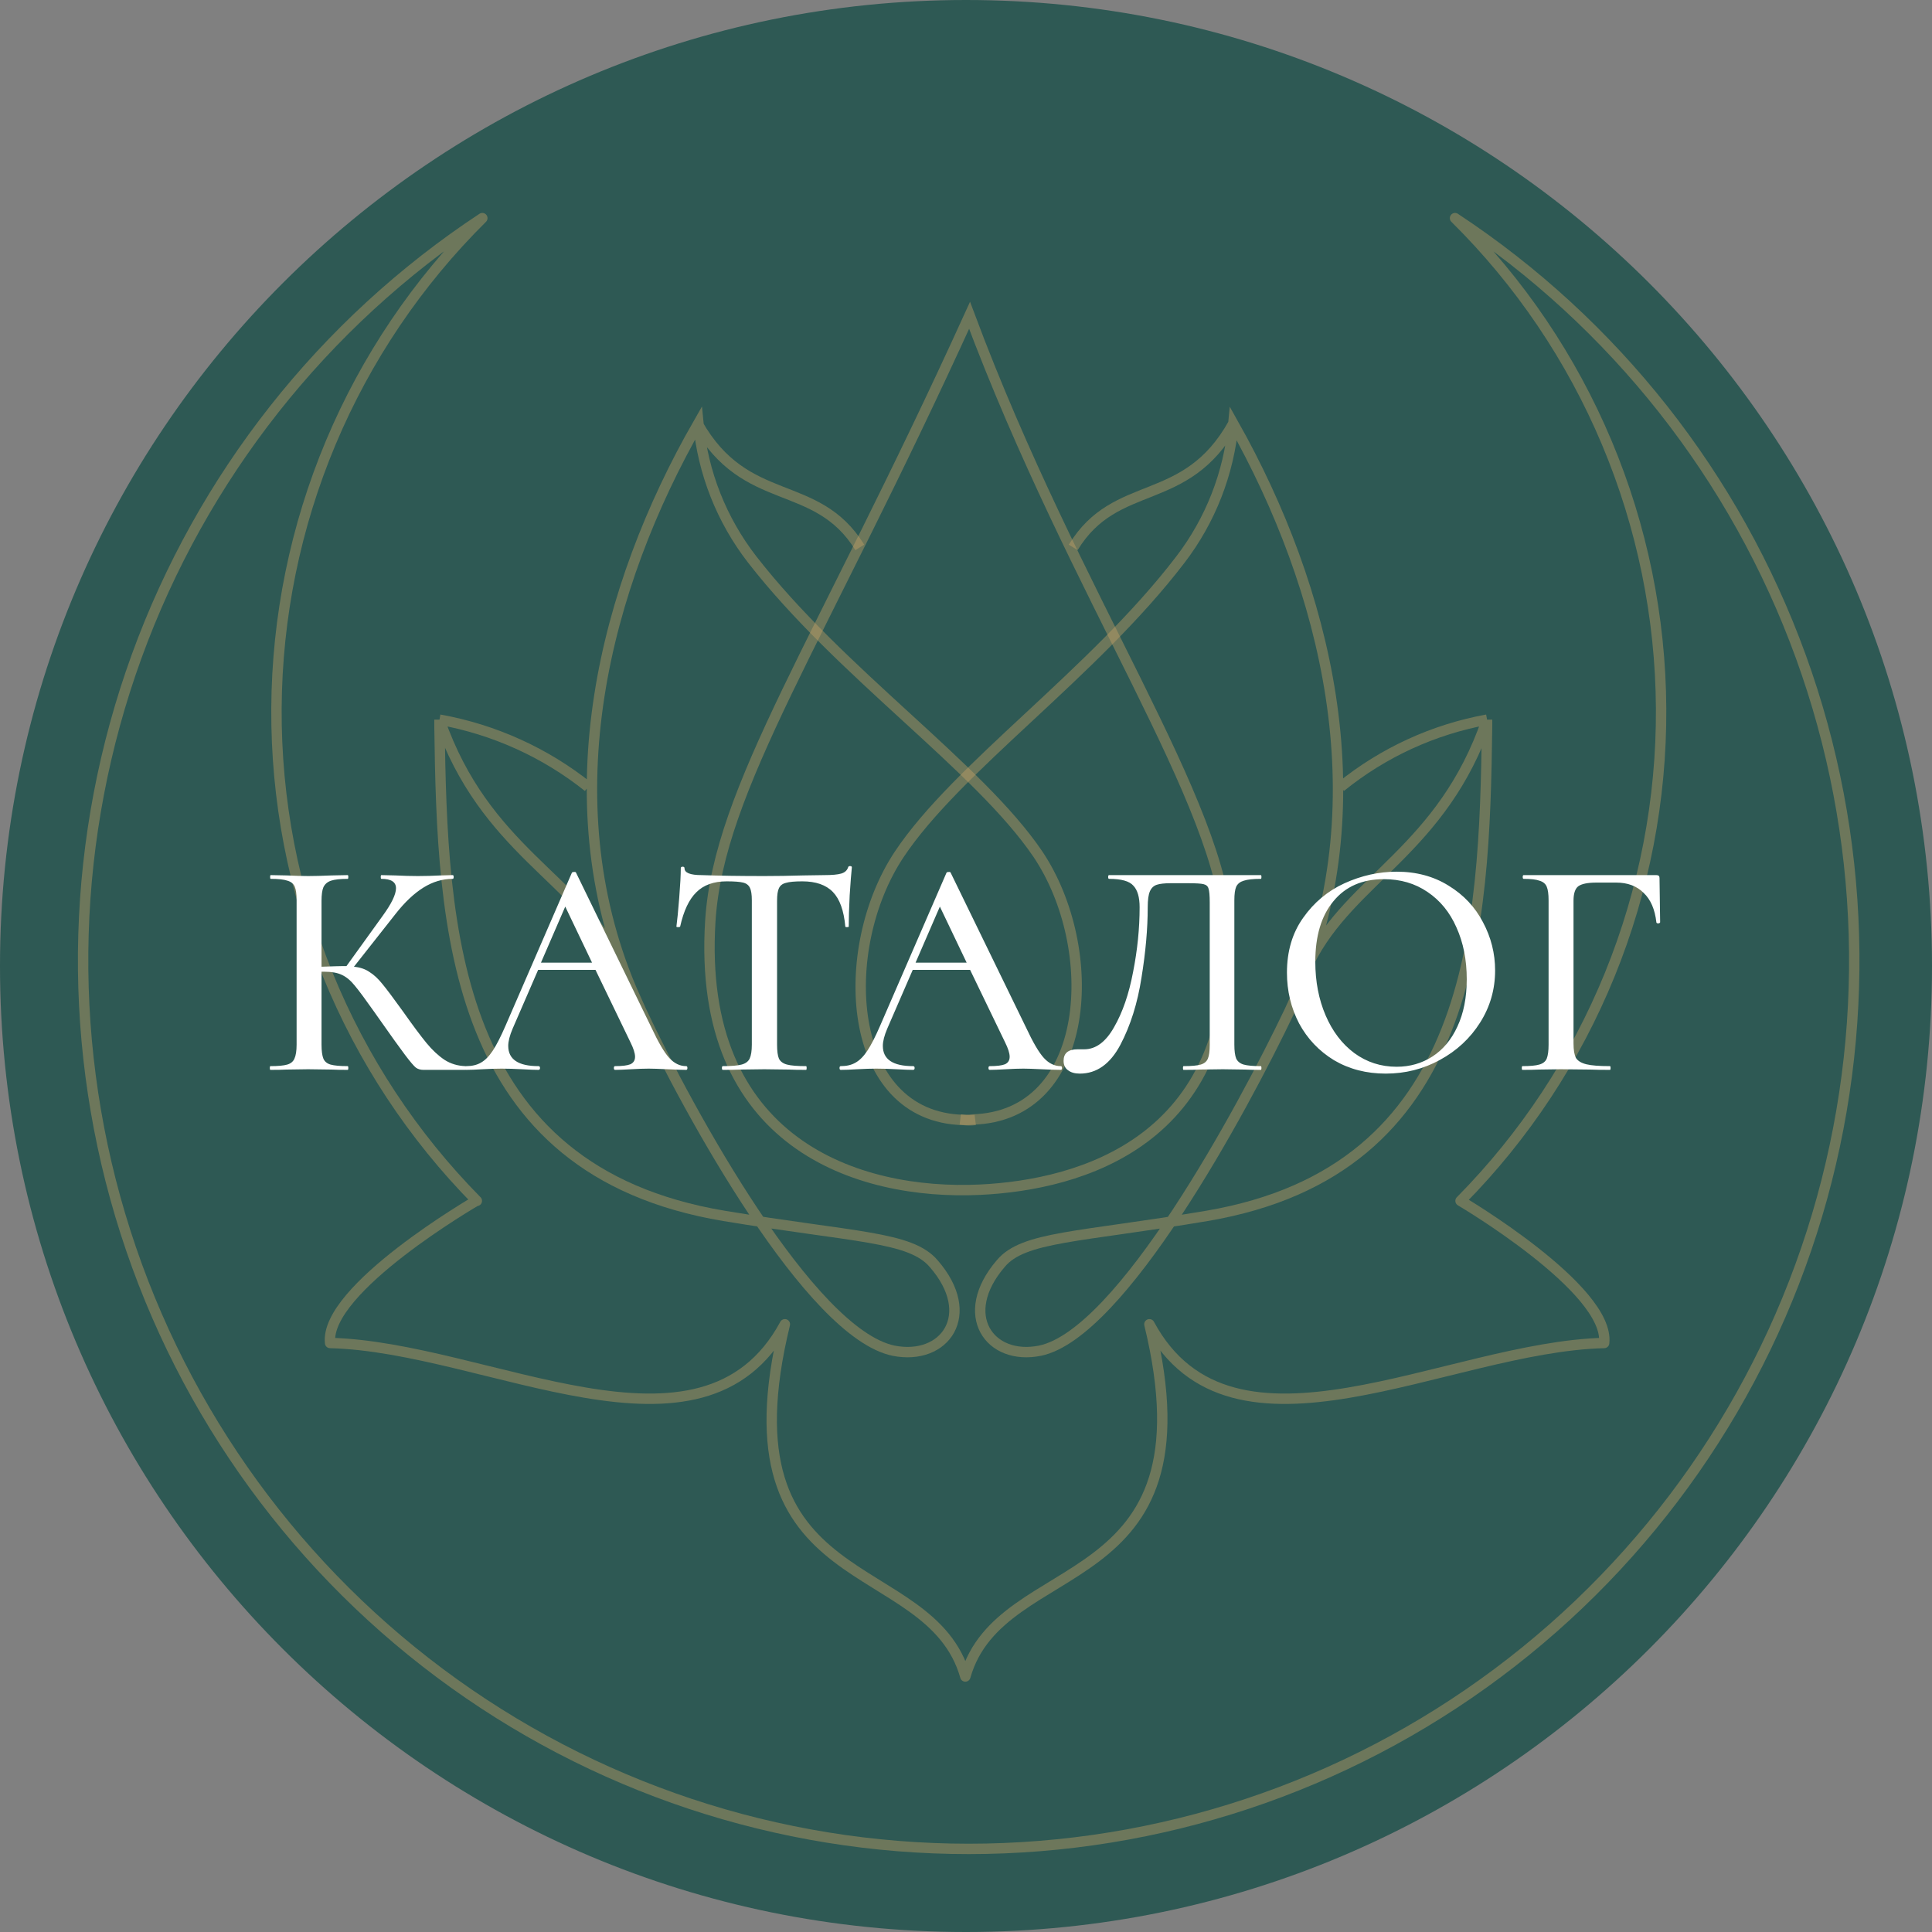<?xml version="1.0" encoding="UTF-8"?> <svg xmlns="http://www.w3.org/2000/svg" width="186" height="186" viewBox="0 0 186 186" fill="none"><rect x="0" y="0" width="186" height="186" fill="#808080" stroke="none"/> <g clip-path="url(#clip0_220_302)"> <path d="M93 186C144.362 186 186 144.362 186 93C186 41.638 144.362 0 93 0C41.638 0 0 41.638 0 93C0 144.362 41.638 186 93 186Z" fill="#2E5954"></path> <path d="M93.344 30.358C103.576 57.759 117.726 77.236 118.187 89.8C118.901 109.874 104.06 114.077 94.335 114.537C82.604 115.088 67.049 110.104 68.385 88.675C69.192 75.881 78.917 62.054 93.344 30.358Z" stroke="#CAA667" stroke-opacity="0.4"></path> <path d="M67.135 40.755C71.797 49.024 78.58 45.923 82.776 52.699M42.31 69.282C46.693 81.846 55.62 84.556 59.7 92.618M42.31 69.282C47.557 70.224 52.479 72.452 56.623 75.759M42.31 69.282V69.879C42.567 89.472 43.523 112.67 69.699 117.057C82.333 119.147 87.648 119.032 89.886 121.651C94.174 126.566 90.958 131.022 86.016 130.034C78.021 128.357 66.366 107.226 61.704 97.258L60.772 95.168C53.033 76.793 58.161 56.58 67.229 40.755C67.671 45.511 69.465 50.049 72.403 53.847C80.911 64.803 94.221 73.83 99.909 82.213C106.016 91.286 105.153 107.479 93.615 107.777C93.228 107.823 92.837 107.823 92.449 107.777" stroke="#CAA667" stroke-opacity="0.4"></path> <path d="M118.745 40.755C114.155 49.024 107.453 45.923 103.322 52.699M143.165 69.282C138.851 81.846 130.06 84.556 126.044 92.618M143.165 69.282C138 70.224 133.154 72.452 129.074 75.759M143.165 69.282V69.879C142.913 89.472 141.972 112.67 116.198 117.057C103.781 119.147 98.525 119.032 96.345 121.651C92.122 126.566 95.266 131.022 100.132 130.034C107.935 128.403 119.503 107.065 124.162 97.304C124.483 96.592 124.805 95.903 125.08 95.214C132.723 76.839 127.651 56.627 118.745 40.801C118.311 45.562 116.537 50.102 113.627 53.893C105.25 64.849 92.145 73.876 86.567 82.259C80.531 91.332 81.38 107.525 92.741 107.823C93.123 107.87 93.508 107.87 93.889 107.823" stroke="#CAA667" stroke-opacity="0.4"></path> <path d="M45.836 115.611C45.836 115.611 31.204 124.094 31.78 129.294C46.942 129.665 67.589 142.285 75.562 127.492C69.063 154.143 89.525 149.382 92.936 161.401C96.346 149.382 117.131 154.143 110.656 127.492C118.628 142.285 139.275 129.665 154.437 129.294C155.013 124.094 140.611 115.611 140.611 115.611C146.781 109.37 151.662 101.969 154.976 93.833C158.289 85.696 159.969 76.984 159.92 68.195C159.871 59.406 158.093 50.713 154.688 42.614C151.284 34.516 146.32 27.171 140.081 21C155.414 31.108 167.087 45.907 173.367 63.199C179.646 80.492 180.198 99.356 174.939 116.988C169.681 134.62 158.893 150.08 144.177 161.071C129.462 172.063 111.605 178 93.258 178C74.912 178 57.054 172.063 42.339 161.071C27.624 150.08 16.836 134.62 11.577 116.988C6.319 99.356 6.87 80.492 13.15 63.199C19.43 45.907 31.103 31.108 46.435 21C40.202 27.174 35.243 34.52 31.842 42.618C28.441 50.716 26.665 59.408 26.616 68.195C26.567 76.982 28.245 85.693 31.555 93.829C34.865 101.965 39.741 109.367 45.906 115.611H45.836Z" stroke="#CAA667" stroke-opacity="0.4" stroke-linejoin="round"></path> <path d="M44.815 102.64C44.855 102.64 44.874 102.7 44.874 102.82C44.874 102.94 44.855 103 44.815 103H40.764C40.484 103 40.245 102.93 40.044 102.79C39.844 102.63 39.495 102.22 38.995 101.56C38.495 100.9 37.635 99.7 36.414 97.96L36.054 97.45C35.194 96.23 34.565 95.38 34.164 94.9C33.764 94.4 33.344 94.05 32.904 93.85C32.484 93.65 31.924 93.55 31.224 93.55H30.954V100.57C30.954 101.17 31.015 101.62 31.134 101.92C31.255 102.2 31.485 102.39 31.825 102.49C32.184 102.59 32.734 102.64 33.474 102.64C33.514 102.64 33.535 102.7 33.535 102.82C33.535 102.94 33.514 103 33.474 103C32.815 103 32.294 102.99 31.915 102.97L29.665 102.94L27.564 102.97C27.204 102.99 26.695 103 26.035 103C25.994 103 25.974 102.94 25.974 102.82C25.974 102.7 25.994 102.64 26.035 102.64C26.774 102.64 27.314 102.59 27.654 102.49C27.994 102.39 28.224 102.2 28.345 101.92C28.485 101.62 28.555 101.17 28.555 100.57V86.68C28.555 86.08 28.494 85.64 28.375 85.36C28.255 85.08 28.024 84.89 27.684 84.79C27.345 84.67 26.805 84.61 26.064 84.61C26.024 84.61 26.005 84.55 26.005 84.43C26.005 84.31 26.024 84.25 26.064 84.25L27.595 84.28C28.434 84.32 29.125 84.34 29.665 84.34C30.265 84.34 31.024 84.32 31.945 84.28L33.474 84.25C33.514 84.25 33.535 84.31 33.535 84.43C33.535 84.55 33.514 84.61 33.474 84.61C32.755 84.61 32.215 84.67 31.855 84.79C31.515 84.91 31.274 85.12 31.134 85.42C31.015 85.7 30.954 86.14 30.954 86.74V93.07C32.035 93.03 32.705 93.01 32.965 93.01H33.355L36.834 88.18C37.694 87 38.124 86.11 38.124 85.51C38.124 84.91 37.654 84.61 36.715 84.61C36.675 84.61 36.654 84.55 36.654 84.43C36.654 84.31 36.675 84.25 36.715 84.25L38.035 84.28C38.834 84.32 39.565 84.34 40.224 84.34C40.944 84.34 41.684 84.32 42.444 84.28L43.584 84.25C43.645 84.25 43.675 84.31 43.675 84.43C43.675 84.55 43.645 84.61 43.584 84.61C42.605 84.61 41.664 84.89 40.764 85.45C39.864 86.01 38.974 86.85 38.094 87.97L34.075 93.07C34.675 93.13 35.175 93.3 35.575 93.58C35.995 93.84 36.404 94.22 36.804 94.72C37.205 95.2 37.864 96.08 38.785 97.36C39.745 98.72 40.505 99.74 41.065 100.42C41.624 101.1 42.205 101.64 42.804 102.04C43.404 102.42 44.075 102.62 44.815 102.64ZM66.059 102.64C66.139 102.64 66.179 102.7 66.179 102.82C66.179 102.94 66.139 103 66.059 103C65.679 103 65.069 102.98 64.229 102.94C63.429 102.9 62.839 102.88 62.459 102.88C61.999 102.88 61.429 102.9 60.749 102.94C60.069 102.98 59.559 103 59.219 103C59.139 103 59.099 102.94 59.099 102.82C59.099 102.7 59.139 102.64 59.219 102.64C59.899 102.64 60.389 102.58 60.689 102.46C60.989 102.32 61.139 102.08 61.139 101.74C61.139 101.4 60.989 100.93 60.689 100.33L57.329 93.37H51.809L49.349 99.04C49.069 99.7 48.929 100.25 48.929 100.69C48.929 101.99 49.899 102.64 51.839 102.64C51.939 102.64 51.989 102.7 51.989 102.82C51.989 102.94 51.939 103 51.839 103C51.479 103 50.959 102.98 50.279 102.94C49.519 102.9 48.859 102.88 48.299 102.88C47.779 102.88 47.159 102.9 46.439 102.94C45.799 102.98 45.279 103 44.879 103C44.799 103 44.759 102.94 44.759 102.82C44.759 102.7 44.799 102.64 44.879 102.64C45.439 102.64 45.909 102.53 46.289 102.31C46.689 102.09 47.069 101.71 47.429 101.17C47.789 100.63 48.199 99.83 48.659 98.77L55.049 84.04C55.069 83.98 55.139 83.95 55.259 83.95C55.379 83.93 55.449 83.96 55.469 84.04L62.699 98.89C63.379 100.35 63.959 101.34 64.439 101.86C64.919 102.38 65.459 102.64 66.059 102.64ZM52.079 92.68H56.999L54.419 87.28L52.079 92.68ZM69.951 84.85C68.711 84.85 67.741 85.2 67.041 85.9C66.341 86.58 65.821 87.68 65.481 89.2C65.461 89.24 65.391 89.26 65.271 89.26C65.171 89.26 65.121 89.24 65.121 89.2C65.201 88.62 65.291 87.7 65.391 86.44C65.491 85.18 65.541 84.23 65.541 83.59C65.541 83.49 65.601 83.44 65.721 83.44C65.841 83.44 65.901 83.49 65.901 83.59C65.901 84.03 66.451 84.25 67.551 84.25C69.251 84.31 71.261 84.34 73.581 84.34C74.761 84.34 76.011 84.32 77.331 84.28L79.371 84.25C80.111 84.25 80.651 84.2 80.991 84.1C81.331 84 81.551 83.8 81.651 83.5C81.671 83.42 81.731 83.38 81.831 83.38C81.951 83.38 82.011 83.42 82.011 83.5C81.951 84.06 81.881 84.96 81.801 86.2C81.741 87.44 81.711 88.44 81.711 89.2C81.711 89.24 81.651 89.26 81.531 89.26C81.431 89.26 81.381 89.24 81.381 89.2C81.241 87.66 80.841 86.55 80.181 85.87C79.521 85.19 78.541 84.85 77.241 84.85C76.501 84.85 75.971 84.9 75.651 85C75.331 85.08 75.111 85.25 74.991 85.51C74.871 85.75 74.811 86.16 74.811 86.74V100.57C74.811 101.19 74.871 101.64 74.991 101.92C75.131 102.2 75.391 102.39 75.771 102.49C76.151 102.59 76.761 102.64 77.601 102.64C77.641 102.64 77.661 102.7 77.661 102.82C77.661 102.94 77.641 103 77.601 103C76.901 103 76.351 102.99 75.951 102.97L73.581 102.94L71.271 102.97C70.871 102.99 70.311 103 69.591 103C69.531 103 69.501 102.94 69.501 102.82C69.501 102.7 69.531 102.64 69.591 102.64C70.411 102.64 71.011 102.59 71.391 102.49C71.771 102.39 72.031 102.2 72.171 101.92C72.311 101.62 72.381 101.17 72.381 100.57V86.68C72.381 86.12 72.321 85.72 72.201 85.48C72.081 85.22 71.861 85.05 71.541 84.97C71.221 84.89 70.691 84.85 69.951 84.85ZM102.124 102.64C102.204 102.64 102.244 102.7 102.244 102.82C102.244 102.94 102.204 103 102.124 103C101.744 103 101.134 102.98 100.294 102.94C99.494 102.9 98.904 102.88 98.524 102.88C98.064 102.88 97.494 102.9 96.814 102.94C96.134 102.98 95.624 103 95.284 103C95.204 103 95.164 102.94 95.164 102.82C95.164 102.7 95.204 102.64 95.284 102.64C95.964 102.64 96.454 102.58 96.754 102.46C97.054 102.32 97.204 102.08 97.204 101.74C97.204 101.4 97.054 100.93 96.754 100.33L93.394 93.37H87.874L85.414 99.04C85.134 99.7 84.994 100.25 84.994 100.69C84.994 101.99 85.964 102.64 87.904 102.64C88.004 102.64 88.054 102.7 88.054 102.82C88.054 102.94 88.004 103 87.904 103C87.544 103 87.024 102.98 86.344 102.94C85.584 102.9 84.924 102.88 84.364 102.88C83.844 102.88 83.224 102.9 82.504 102.94C81.864 102.98 81.344 103 80.944 103C80.864 103 80.824 102.94 80.824 102.82C80.824 102.7 80.864 102.64 80.944 102.64C81.504 102.64 81.974 102.53 82.354 102.31C82.754 102.09 83.134 101.71 83.494 101.17C83.854 100.63 84.264 99.83 84.724 98.77L91.114 84.04C91.134 83.98 91.204 83.95 91.324 83.95C91.444 83.93 91.514 83.96 91.534 84.04L98.764 98.89C99.444 100.35 100.024 101.34 100.504 101.86C100.984 102.38 101.524 102.64 102.124 102.64ZM88.144 92.68H93.064L90.484 87.28L88.144 92.68ZM103.955 103.36C103.475 103.36 103.095 103.25 102.815 103.03C102.535 102.83 102.395 102.53 102.395 102.13C102.395 101.39 102.845 101.02 103.745 101.02H104.375C105.495 101.02 106.455 100.31 107.255 98.89C108.075 97.47 108.685 95.7 109.085 93.58C109.505 91.46 109.715 89.38 109.715 87.34C109.715 86.38 109.515 85.69 109.115 85.27C108.735 84.83 107.955 84.61 106.775 84.61C106.715 84.61 106.685 84.55 106.685 84.43C106.685 84.31 106.715 84.25 106.775 84.25H121.385C121.425 84.25 121.445 84.31 121.445 84.43C121.445 84.55 121.425 84.61 121.385 84.61C120.645 84.61 120.095 84.67 119.735 84.79C119.395 84.89 119.155 85.08 119.015 85.36C118.895 85.64 118.835 86.08 118.835 86.68V100.57C118.835 101.17 118.895 101.62 119.015 101.92C119.155 102.2 119.395 102.39 119.735 102.49C120.095 102.59 120.645 102.64 121.385 102.64C121.425 102.64 121.445 102.7 121.445 102.82C121.445 102.94 121.425 103 121.385 103C120.745 103 120.235 102.99 119.855 102.97L117.725 102.94L115.505 102.97C115.145 102.99 114.625 103 113.945 103C113.905 103 113.885 102.94 113.885 102.82C113.885 102.7 113.905 102.64 113.945 102.64C114.705 102.64 115.255 102.59 115.595 102.49C115.935 102.39 116.165 102.2 116.285 101.92C116.405 101.64 116.465 101.19 116.465 100.57V86.89C116.465 86.21 116.425 85.76 116.345 85.54C116.285 85.32 116.125 85.18 115.865 85.12C115.625 85.06 115.125 85.03 114.365 85.03H112.715C112.115 85.03 111.665 85.08 111.365 85.18C111.065 85.28 110.845 85.49 110.705 85.81C110.565 86.13 110.495 86.64 110.495 87.34C110.495 89.4 110.295 91.66 109.895 94.12C109.515 96.58 108.835 98.74 107.855 100.6C106.875 102.44 105.575 103.36 103.955 103.36ZM133.409 103.36C131.549 103.36 129.889 102.93 128.429 102.07C126.989 101.19 125.869 100.01 125.069 98.53C124.289 97.03 123.899 95.4 123.899 93.64C123.899 91.58 124.419 89.82 125.459 88.36C126.499 86.88 127.829 85.77 129.449 85.03C131.089 84.29 132.759 83.92 134.459 83.92C136.359 83.92 138.029 84.37 139.469 85.27C140.909 86.15 142.009 87.32 142.769 88.78C143.549 90.24 143.939 91.79 143.939 93.43C143.939 95.25 143.459 96.92 142.499 98.44C141.539 99.96 140.249 101.16 138.629 102.04C137.029 102.92 135.289 103.36 133.409 103.36ZM134.459 102.7C135.739 102.7 136.889 102.37 137.909 101.71C138.929 101.05 139.729 100.09 140.309 98.83C140.909 97.55 141.209 96.03 141.209 94.27C141.209 92.41 140.879 90.75 140.219 89.29C139.579 87.83 138.649 86.69 137.429 85.87C136.229 85.05 134.829 84.64 133.229 84.64C131.149 84.64 129.529 85.35 128.369 86.77C127.209 88.17 126.629 90.11 126.629 92.59C126.629 94.49 126.959 96.21 127.619 97.75C128.279 99.29 129.199 100.5 130.379 101.38C131.579 102.26 132.939 102.7 134.459 102.7ZM146.567 103C146.527 103 146.507 102.94 146.507 102.82C146.507 102.7 146.527 102.64 146.567 102.64C147.307 102.64 147.847 102.59 148.187 102.49C148.547 102.39 148.787 102.2 148.907 101.92C149.027 101.62 149.087 101.17 149.087 100.57V86.68C149.087 86.08 149.027 85.64 148.907 85.36C148.787 85.08 148.557 84.89 148.217 84.79C147.897 84.67 147.387 84.61 146.687 84.61C146.627 84.61 146.597 84.55 146.597 84.43C146.597 84.31 146.627 84.25 146.687 84.25H159.467C159.667 84.25 159.767 84.34 159.767 84.52L159.827 88.78C159.827 88.84 159.767 88.88 159.647 88.9C159.547 88.9 159.487 88.87 159.467 88.81C159.327 87.55 158.917 86.6 158.237 85.96C157.577 85.3 156.697 84.97 155.597 84.97H153.707C152.847 84.97 152.257 85.09 151.937 85.33C151.637 85.57 151.487 86.03 151.487 86.71V100.45C151.487 101.09 151.567 101.56 151.727 101.86C151.907 102.14 152.237 102.34 152.717 102.46C153.197 102.58 153.957 102.64 154.997 102.64C155.037 102.64 155.057 102.7 155.057 102.82C155.057 102.94 155.037 103 154.997 103C154.177 103 153.537 102.99 153.077 102.97L150.257 102.94L148.157 102.97C147.777 102.99 147.247 103 146.567 103Z" fill="white"></path> </g> <defs> <clipPath id="clip0_220_302"> <rect width="186" height="186" fill="white"></rect> </clipPath> </defs> </svg> 
